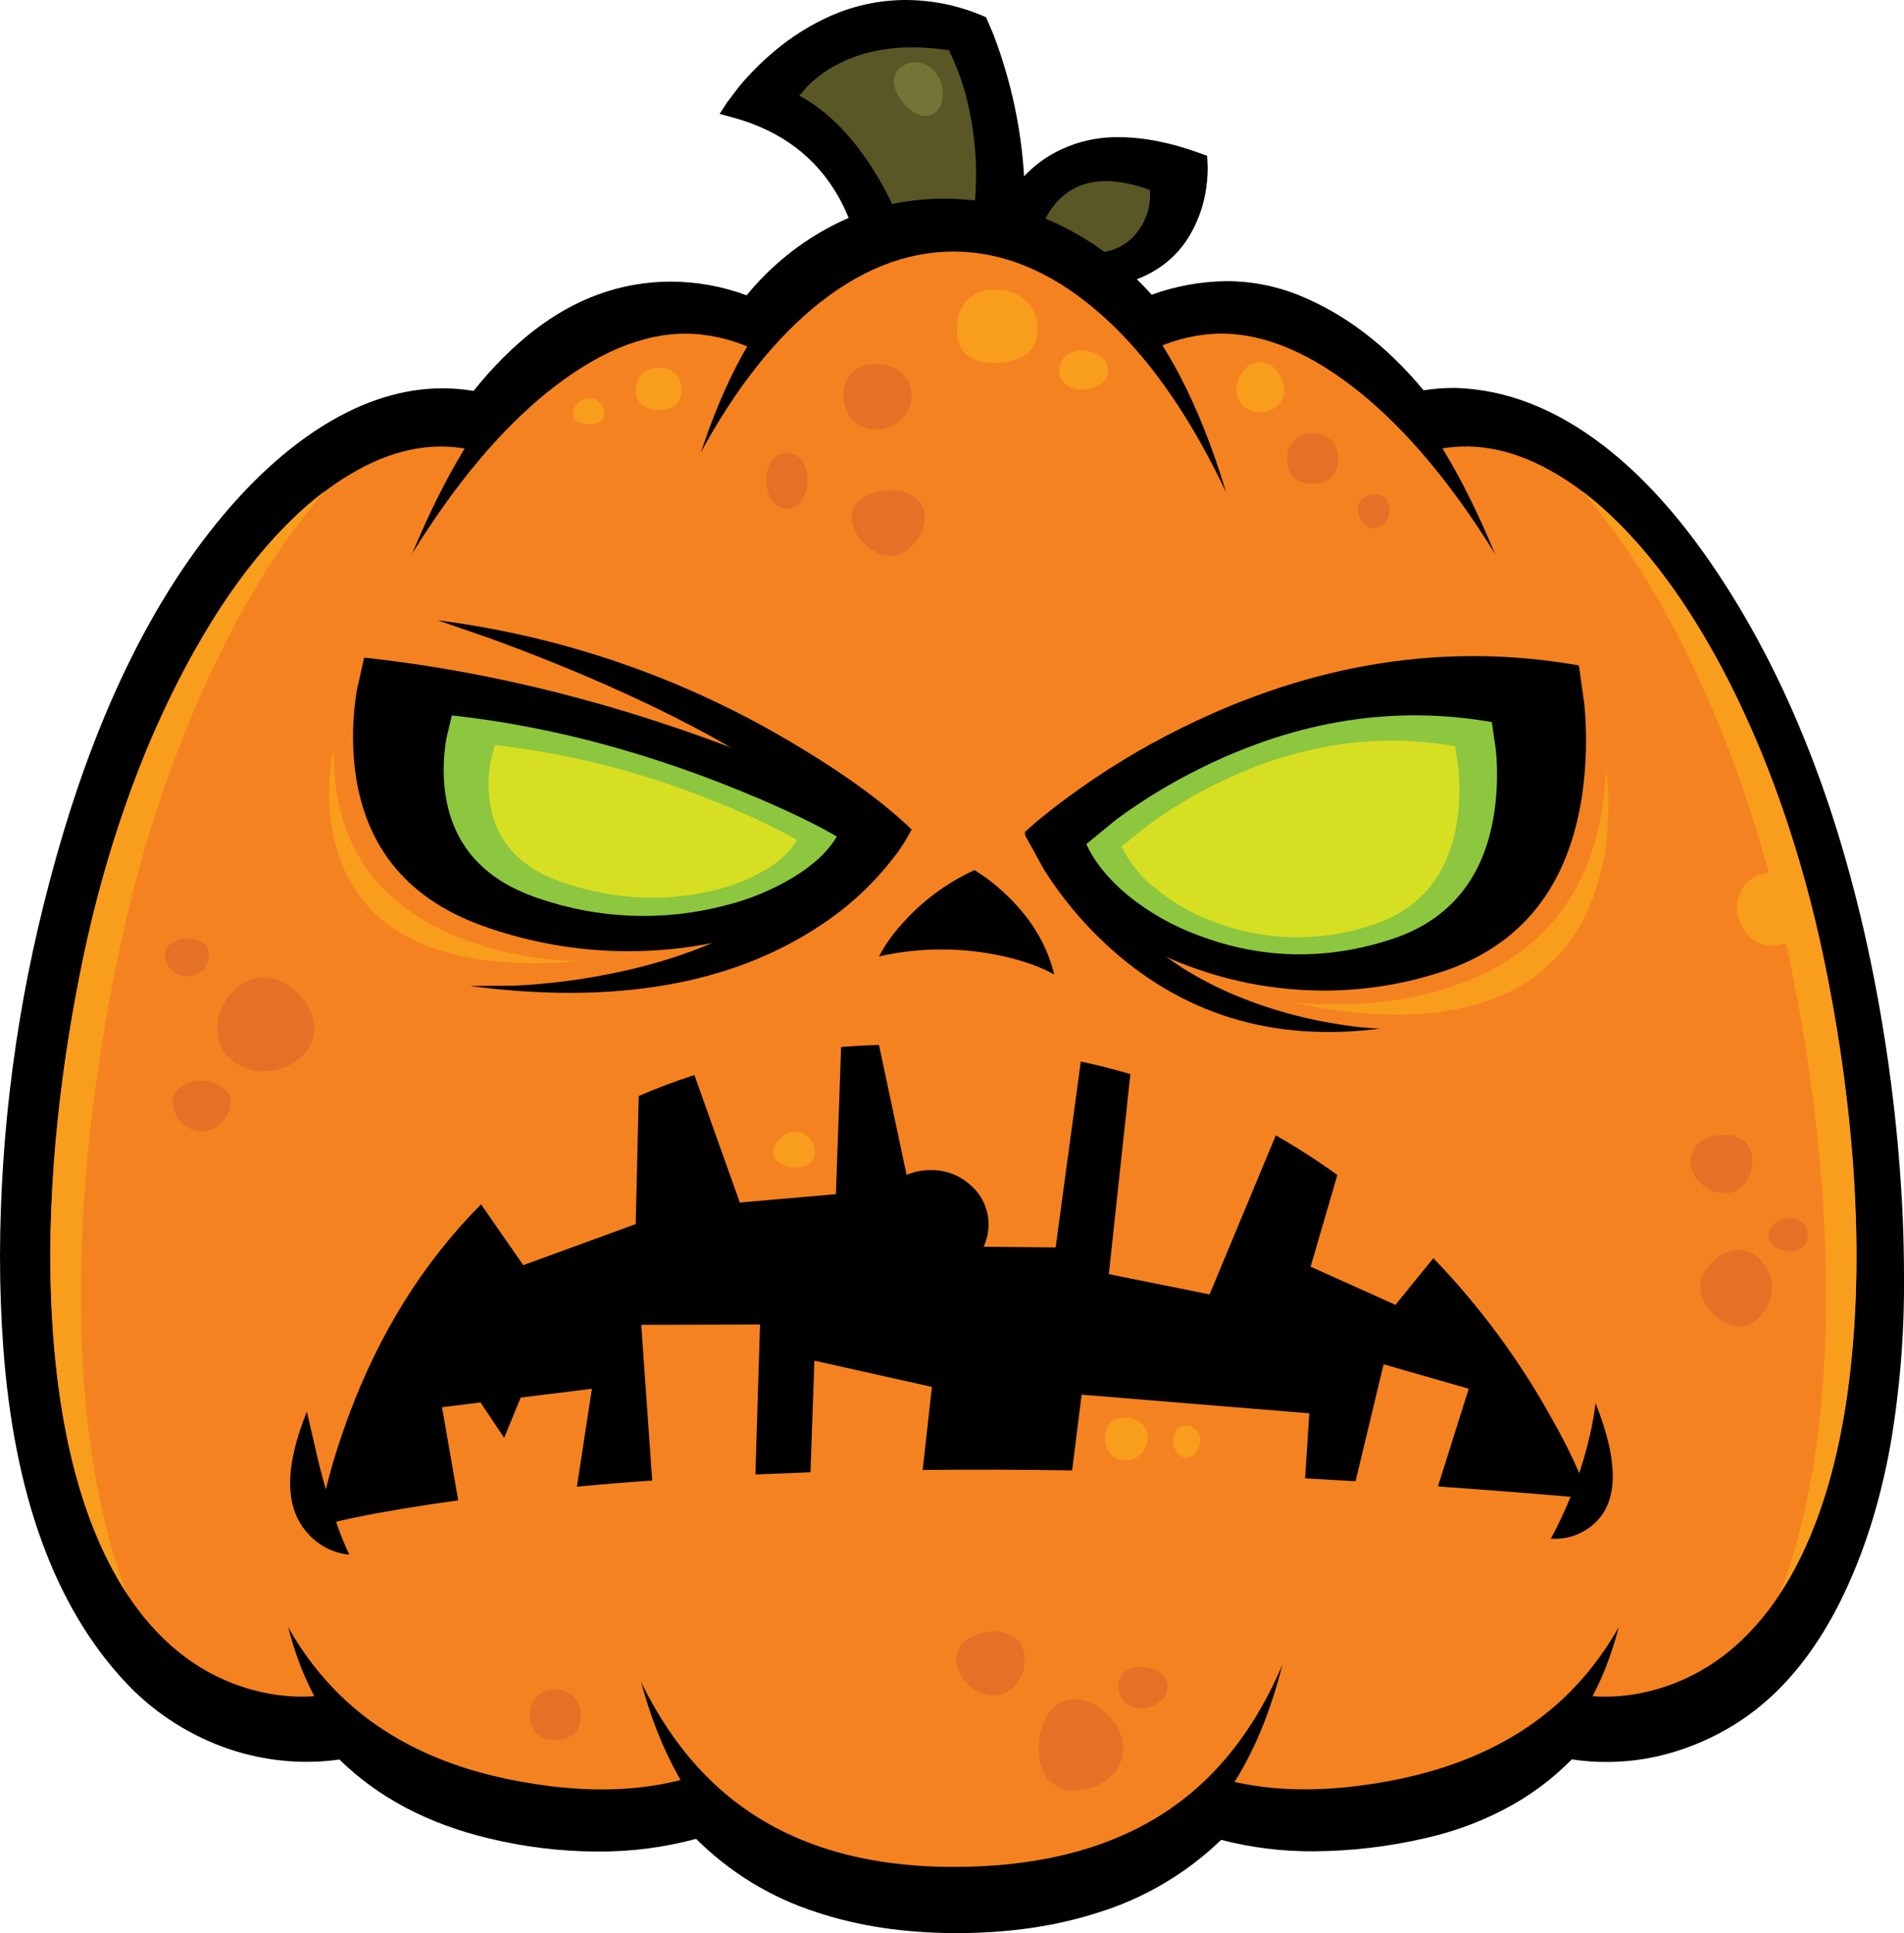 <?xml version="1.0" encoding="iso-8859-1"?>
<!-- Generator: Adobe Illustrator 20.1.0, SVG Export Plug-In . SVG Version: 6.00 Build 0)  -->
<svg version="1.0" id="Layer_1" xmlns="http://www.w3.org/2000/svg" xmlns:xlink="http://www.w3.org/1999/xlink" x="0px" y="0px"
	 viewBox="0 0 581.44 590.32" enable-background="new 0 0 581.44 590.32" xml:space="preserve">
<title>pumpkins_0003</title>
<path d="M303.43,10.68c-1.207-2.853-1.823-4.31-1.85-4.37l-0.49-1.06l-1.15-0.49c-7.403-3.125-15.355-4.743-23.39-4.76
	c-7.924,0.014-15.758,1.683-23,4.9c-6.167,2.76-11.917,6.372-17.08,10.73c-3.849,3.231-7.409,6.791-10.64,10.64l-3.75,4.94
	l-2.34,3.58l4.11,1.1c14.627,4,25.367,12.077,32.22,24.23c2.144,3.777,3.804,7.808,4.94,12l0.84,3.66l0.84,7.77l4.59-4.63
	c0.835-0.428,1.753-0.67,2.69-0.71c1.76-0.193,3.53-0.28,5.3-0.26c7.15,0.147,14.284,0.738,21.36,1.77
	c4.447,0.587,8.36,1.177,11.74,1.77l3.19,0.51l0.4-3.18c0.707-5.481,1.055-11.003,1.04-16.53c-0.023-13.471-1.925-26.874-5.65-39.82
	C306.15,18.29,304.843,14.36,303.43,10.68z"/>
<path d="M368.81,51l-0.18-3.44l-1.85-0.66c-9.12-3.333-17.453-5-25-5c-7.723-0.159-15.327,1.925-21.89,6
	c-6.973,4.447-12.343,11.083-16.11,19.91c-1.662,3.789-2.818,7.78-3.44,11.87l-0.35,2.6l2.47,0.79C313.053,86.357,322.5,88,330.8,88
	h0.31c8,0,14.9-1.633,20.7-4.9c4.787-2.643,8.769-6.534,11.52-11.26c2.243-3.816,3.822-7.985,4.67-12.33
	C368.544,56.706,368.815,53.856,368.81,51z"/>
<path fill="#585725" d="M291.47,19l-1.68-3.66c-13.893-2.12-25.68-0.453-35.36,5c-2.877,1.639-5.52,3.657-7.86,6l-2.47,2.87
	c8.767,4.74,16.537,12.687,23.31,23.84c3.034,4.845,5.576,9.98,7.59,15.33c1.587-1.62,5.78-2.517,12.58-2.69
	c3.224-0.12,6.453-0.06,9.67,0.18c1.611-12.218,0.847-24.632-2.25-36.56C294.077,25.792,292.897,22.346,291.47,19z"/>
<path fill="#585725" d="M317.65,70.59c-0.495,1.357-0.85,2.761-1.06,4.19c15.187,4.667,25.5,3.27,30.94-4.19
	c2.697-3.617,3.984-8.093,3.62-12.59c-12.86-4.667-22.483-3.27-28.87,4.19C320.233,64.681,318.663,67.529,317.65,70.59z"/>
<path fill="#727535" d="M285.42,34.52c1.587-1.12,2.427-2.93,2.52-5.43c0.089-2.368-0.615-4.698-2-6.62
	c-1.168-1.76-3.002-2.969-5.08-3.35c-1.917-0.386-3.907,0.065-5.47,1.24c-1.487,0.962-2.398,2.6-2.43,4.37
	c0.048,2.009,0.75,3.947,2,5.52c1.231,1.913,2.959,3.455,5,4.46C281.657,35.734,283.799,35.66,285.42,34.52z"/>
<path d="M581.44,390.13c0-6.327-0.133-12.58-0.4-18.76c-1.131-24.371-4.052-48.627-8.74-72.57
	c-9.947-50.733-26.573-93.037-49.88-126.91c-10.28-14.947-21.153-26.85-32.62-35.71c-14.627-11.273-29.627-17.173-45-17.7h-1.5
	c-2.867,0.014-5.729,0.252-8.56,0.71c-11.333-13.653-24-23.32-38-29c-7.107-2.888-14.709-4.359-22.38-4.33
	c-7.738,0.108-15.403,1.507-22.68,4.14c-7.8-8.779-17.231-15.959-27.77-21.14c-10.665-5.163-22.323-7.95-34.17-8.17h-1.81
	c-11.589-0.027-23.016,2.716-33.33,8c-10.253,5.253-19.309,12.57-26.6,21.49c-7.418-2.754-15.267-4.17-23.18-4.18
	c-7.48,0.001-14.904,1.3-21.94,3.84c-13.653,4.913-26.41,14.757-38.27,29.53c-3.123-0.524-6.284-0.788-9.45-0.79
	c-11.947,0-23.997,3.737-36.15,11.21c-9.913,6.14-19.493,14.493-28.74,25.06c-24,27.547-42.407,65.79-55.22,114.73
	C5.175,306.711,0.117,344.958,0,383.38c0,9.593,0.333,18.967,1,28.12c3.333,45.087,15.753,79.137,37.26,102.15
	c7.155,7.655,15.789,13.779,25.38,18c9.447,4.188,19.666,6.354,30,6.36c3.346,0.007,6.688-0.23,10-0.71
	c11.833,11.567,26.93,19.567,45.29,24c10.995,2.694,22.27,4.074,33.59,4.11c10.149,0.063,20.26-1.242,30.06-3.88
	c10.26,10.234,22.799,17.89,36.59,22.34c12.667,4.24,26.763,6.387,42.29,6.44h0.71c15.773,0,30.107-2.073,43-6.22
	c14.153-4.349,27.082-11.972,37.74-22.25c9.269,2.388,18.809,3.561,28.38,3.49c11.506-0.075,22.967-1.437,34.17-4.06
	c8.305-1.866,16.332-4.804,23.88-8.74c7.644-3.976,14.616-9.129,20.66-15.27c10.719,1.616,21.666,0.754,32-2.52
	c7.026-2.202,13.7-5.398,19.82-9.49c12.033-8.067,22.053-20.067,30.06-36c7.12-14.273,12.283-30.413,15.49-48.42
	C580.207,424.082,581.569,407.117,581.44,390.13z"/>
<path d="M174.14,147.83c-9.74-11.887-20.717-18.947-32.93-21.18c-12.213-2.233-24.737,0.46-37.57,8.08
	c-12.533,7.413-24.553,18.963-36.06,34.65s-21.717,34.447-30.63,56.28c-9.503,23.621-16.661,48.118-21.37,73.14
	c-5.308,26.859-8.319,54.12-9,81.49c-0.56,26.247,1.487,49.657,6.14,70.23c4.827,21.393,12.227,38.697,22.2,51.91
	c10.533,13.92,23.583,22.72,39.15,26.4c15.567,3.68,30.567,1.133,45-7.64c13.64-8.24,26.283-21.637,37.93-40.19
	c11.18-17.773,20.847-39.33,29-64.67c8.374-26.429,14.46-53.529,18.19-81c3.717-25.541,4.929-51.383,3.62-77.16
	c-1.333-23.893-4.91-45.407-10.73-64.54C191.233,174.663,183.587,159.397,174.14,147.83z"/>
<path fill="#F58220" d="M44.14,230.47c-8.932,22.293-15.674,45.401-20.13,69c-5.011,25.347-7.874,51.072-8.56,76.9
	c-0.5,24.747,1.443,46.833,5.83,66.26c4.533,20.187,11.507,36.52,20.92,49c10,13.153,22.333,21.467,37,24.94
	c14.667,3.473,28.82,1.073,42.46-7.2c12.86-7.8,24.78-20.467,35.76-38c10.533-16.773,19.657-37.107,27.37-61
	c7.889-24.923,13.647-50.472,17.21-76.37c3.484-24.096,4.623-48.474,3.4-72.79c-1.233-22.513-4.603-42.803-10.11-60.87
	c-5.5-17.953-12.71-32.373-21.63-43.26c-9.18-11.213-19.54-17.88-31.08-20c-11.54-2.12-23.357,0.427-35.45,7.64
	c-11.833,6.973-23.167,17.863-34,32.67C62.297,192.197,52.633,209.89,44.14,230.47z"/>
<path d="M566.74,298.8c-4.706-25.017-11.847-49.513-21.32-73.14c-8.887-21.773-19.113-40.533-30.68-56.28
	c-11.567-15.747-23.587-27.297-36.06-34.65c-12.887-7.62-25.41-10.313-37.57-8.08c-12.16,2.233-23.137,9.297-32.93,21.19
	c-9.453,11.56-17.09,26.847-22.91,45.86c-5.827,19.16-9.403,40.673-10.73,64.54c-1.309,25.777-0.097,51.619,3.62,77.16
	c3.73,27.471,9.816,54.571,18.19,81c8.153,25.333,17.82,46.89,29,64.67c11.627,18.54,24.267,31.93,37.92,40.17
	c14.48,8.767,29.48,11.313,45,7.64c15.52-3.673,28.57-12.473,39.15-26.4c10-13.213,17.4-30.517,22.2-51.91
	c4.667-20.573,6.713-43.983,6.14-70.23C575.075,352.953,572.057,325.674,566.74,298.8z"/>
<path fill="#F58220" d="M561,442.62c4.387-19.42,6.33-41.507,5.83-66.26c-0.686-25.828-3.549-51.553-8.56-76.9
	c-4.456-23.599-11.197-46.708-20.13-69c-8.36-20.54-17.997-38.24-28.91-53.1s-22.247-25.75-34-32.67
	c-12.153-7.207-23.97-9.753-35.45-7.64c-11.48,2.113-21.84,8.78-31.08,20c-8.92,10.887-16.117,25.307-21.59,43.26
	c-5.533,18.067-8.917,38.357-10.15,60.87c-1.223,24.316-0.084,48.694,3.4,72.79c3.548,25.91,9.292,51.472,17.17,76.41
	c7.713,23.867,16.837,44.2,27.37,61c10.98,17.507,22.9,30.173,35.76,38c13.687,8.267,27.84,10.667,42.46,7.2
	c14.62-3.467,26.953-11.78,37-24.94C549.54,479.147,556.5,462.807,561,442.62z"/>
<path d="M296.59,238.28c-3.267-27.073-8.933-51.337-17-72.79c-8.067-21.453-17.837-38.403-29.31-50.85
	c-11.887-12.947-24.817-20.26-38.79-21.94c-14.127-1.707-27.46,1.87-40,10.73c-12.54,8.86-23.9,22.633-34.08,41.32
	c-21.187,38.78-35.957,94.823-44.31,168.13c-1.4,21.453-3.977,51.663-7.73,90.63c-2.56,32.253-2.797,57.253-0.71,75
	c2.707,23.1,9.707,40.86,21,53.28c12.667,14,31.78,22.55,57.34,25.65c25.747,3.147,47.413-0.853,65-12
	c16-10.12,29.037-26.483,39.11-49.09c8.767-19.627,15.727-45.097,20.88-76.41c3.913-23.747,7.327-55.057,10.24-93.93
	C300.517,296.782,299.967,267.402,296.59,238.28z"/>
<path fill="#F58220" d="M297.74,323.3c2.202-27.882,1.669-55.912-1.59-83.69c-3.087-25.74-8.5-48.71-16.24-68.91
	s-17.113-36.163-28.12-47.89c-11.387-12.127-23.807-18.997-37.26-20.61c-13.333-1.587-27.43,2.973-42.29,13.68
	c-14.333,10.327-28.09,25.393-41.27,45.2c-13.273,20-24.607,42.777-34,68.33c-9.877,26.887-16.787,54.772-20.61,83.16
	c-4.667,34.4-7.093,63.55-7.28,87.45c-0.267,28.253,2.457,52.003,8.17,71.25c6.327,21.273,16.537,37.96,30.63,50.06
	c15.153,13.007,35.193,21.04,60.12,24.1c24.667,3.047,45.443-0.797,62.33-11.53c15.333-9.713,27.857-25.413,37.57-47.1
	c8.413-18.833,15.08-43.273,20-73.32C291.667,390.673,294.947,360.613,297.74,323.3z"/>
<path d="M445,144.74c-10.24-18.747-21.6-32.52-34.08-41.32c-12.48-8.8-25.813-12.377-40-10.73c-14,1.68-26.95,8.993-38.85,21.94
	c-11.533,12.533-21.303,29.483-29.31,50.85c-8.007,21.367-13.673,45.63-17,72.79c-3.384,29.121-3.94,58.502-1.66,87.73
	c2.913,38.873,6.327,70.183,10.24,93.93c5.147,31.28,12.107,56.75,20.88,76.41c10.093,22.6,23.13,38.963,39.11,49.09
	c17.6,11.127,39.267,15.127,65,12c25.573-3.12,44.687-11.67,57.34-25.65c11.273-12.42,18.273-30.18,21-53.28
	c2.087-17.713,1.85-42.713-0.71-75c-3.74-38.96-6.313-69.167-7.72-90.62C480.873,239.573,466.127,183.527,445,144.74z"/>
<path fill="#F58220" d="M367.79,102.19c-13.447,1.62-25.867,8.49-37.26,20.61c-11.093,11.8-20.467,27.763-28.12,47.89
	c-7.74,20.247-13.153,43.217-16.24,68.91c-3.259,27.778-3.792,55.808-1.59,83.69c2.793,37.333,6.06,67.393,9.8,90.18
	c4.947,30,11.613,54.44,20,73.32c9.68,21.687,22.203,37.387,37.57,47.1c16.86,10.713,37.65,14.553,62.37,11.52
	c24.927-3.06,44.967-11.093,60.12-24.1c14.093-12.093,24.303-28.78,30.63-50.06c5.707-19.247,8.43-42.997,8.17-71.25
	c-0.16-23.88-2.573-53.023-7.24-87.43c-3.823-28.388-10.733-56.273-20.61-83.16c-9.42-25.6-20.753-48.377-34-68.33
	c-13.187-19.807-26.943-34.873-41.27-45.2C395.233,105.167,381.123,100.603,367.79,102.19z"/>
<path d="M97.51,447.47l-3.8-16.38c-6.887,17.007-6.8,29.38,0.26,37.12c3.246,3.722,7.794,6.059,12.71,6.53
	C103.713,468.687,100.657,459.597,97.51,447.47z"/>
<path d="M486.8,431.76c-0.473,2.887-1.107,5.917-1.9,9.09c-2.542,10.1-6.338,19.843-11.3,29c4.858,0.365,9.65-1.296,13.24-4.59
	c7.413-6.62,7.547-18.89,0.4-36.81L486.8,431.76z"/>
<path d="M369.38,135.3c-17.213-46.053-43.567-69.08-79.06-69.08c-34.433,0-59.537,23.027-75.31,69.08
	c-12.887,37.553-20.61,94.863-23.17,171.93c-0.293,9.333-1.043,27.46-2.25,54.38c-0.94,21.833-1.53,38.947-1.77,51.34
	c-0.733,37.333,0.973,66.76,5.12,88.28c5.24,27.013,14.98,47.187,29.22,60.52c16,14.98,38.72,22.47,68.16,22.47
	c30.987,0,54.957-7.49,71.91-22.47c15.067-13.333,25.4-33.507,31-60.52c4.447-21.573,6.343-51,5.69-88.28
	c-0.233-12.42-0.823-29.533-1.77-51.34c-1.207-27.28-1.957-45.407-2.25-54.38C392.4,231.51,383.893,174.2,369.38,135.3z"/>
<path fill="#F58220" d="M370.62,142.63c-10.74-20.867-22.85-36.963-36.33-48.29c-13.893-11.68-28.27-17.52-43.13-17.52
	S261.913,82.657,248,94.33c-13.48,11.333-25.59,27.43-36.33,48.29c-10.74,20.86-19.347,45.11-25.82,72.75
	c-6.838,29.857-10.727,60.313-11.61,90.93c-1.413,42.173-1.487,75.737-0.22,100.69c1.68,34.08,5.963,62.11,12.85,84.09
	c8,25.487,19.92,44.69,35.76,57.61c17.507,14.273,40.343,21.41,68.51,21.41c29.633,0,53.353-7.137,71.16-21.41
	c16.1-12.86,27.93-32.063,35.49-57.61c6.413-21.627,10.21-49.657,11.39-84.09c0.733-22,0.35-55.563-1.15-100.69
	c-0.88-30.617-4.768-61.074-11.61-90.93C390.02,187.823,381.42,163.577,370.62,142.63z"/>
<path d="M258.45,319.59l-1.59,0.13l-1.59,44.94l-29.35,2.56l-13.86-38.93c-5.771,1.846-11.444,3.982-17,6.4l-0.93,39.11
	l-34.34,12.54l-12.89-18.58c-17.687,17.833-31.223,39.523-40.61,65.07c-4.707,12.8-7.633,23.8-8.78,33l10.42-2.34
	c9.333-1.913,20-3.693,32-5.34l-4.94-28.43l11.74-1.46l7.24,10.81l5.03-12.3l21.76-2.69L176.17,454c6.667-0.667,14.333-1.3,23-1.9
	l-3.35-47.54l36.28-0.09l-1.41,45.78l16.82-0.66l1.19-34.08l35.89,8l-2.83,25.38c14.3-0.173,29.513-0.13,45.64,0.13l2.91-23.13
	l69.52,5.69l-1.28,19.86c2.887,0.147,8.023,0.44,15.41,0.88l8.56-35.71l26,7.46l-9.4,29.84c16.507,1.18,31.927,2.4,46.26,3.66
	c-2.999-8.016-6.63-15.78-10.86-23.22c-9.971-18.288-22.352-35.155-36.81-50.15l-11.57,14.26l-25.91-11.65l8.17-28
	c-6.041-4.374-12.317-8.413-18.8-12.1l-20.22,48.56l-30.77-6.18l6.58-61.09c-4.947-1.473-9.993-2.753-15.14-3.84l-7.68,56.77
	l-22-0.22c0.968-2.092,1.48-4.365,1.5-6.67c0.053-4.5-1.826-8.807-5.16-11.83c-3.381-3.231-7.904-4.993-12.58-4.9
	c-2.5-0.005-4.975,0.492-7.28,1.46l-8.43-39.68C265.16,319.19,261.837,319.357,258.45,319.59z"/>
<path fill="#E47126" d="M70.54,303.44c-2.684,2.894-4.18,6.693-4.19,10.64c-0.073,3.601,1.463,7.047,4.19,9.4
	c2.758,2.424,6.329,3.717,10,3.62c3.842,0.053,7.584-1.226,10.59-3.62c3.015-2.183,4.803-5.677,4.81-9.4
	c0-3.853-1.603-7.4-4.81-10.64s-6.737-4.873-10.59-4.9C76.76,298.54,73.427,300.173,70.54,303.44z"/>
<path fill="#E47126" d="M70.45,336.85c-0.02-2.053-1.107-3.947-2.87-5c-1.762-1.219-3.857-1.865-6-1.85
	c-2.145-0.028-4.244,0.619-6,1.85c-1.763,1.053-2.85,2.947-2.87,5c0.102,2.284,1.14,4.426,2.87,5.92c1.537,1.713,3.7,2.734,6,2.83
	c2.296-0.113,4.453-1.13,6-2.83C69.31,341.276,70.348,339.134,70.45,336.85z"/>
<path fill="#E47126" d="M63.87,291.74c0.034-1.555-0.752-3.013-2.07-3.84c-1.365-0.919-2.986-1.381-4.63-1.32
	c-1.659-0.056-3.295,0.405-4.68,1.32c-1.341,0.81-2.149,2.273-2.12,3.84c0.014,1.738,0.789,3.382,2.12,4.5
	c1.244,1.237,2.926,1.934,4.68,1.94c1.74-0.003,3.407-0.701,4.63-1.94C63.106,295.108,63.86,293.468,63.87,291.74z"/>
<path fill="#E47126" d="M343,534c0-3.68-1.56-7.11-4.68-10.29c-3.12-3.18-6.52-4.783-10.2-4.81c-3.44,0-6.177,1.603-8.21,4.81
	c-1.878,3.096-2.816,6.671-2.7,10.29c0,3.827,0.913,6.873,2.74,9.14c2.005,2.443,5.053,3.787,8.21,3.62
	c3.72,0.028,7.331-1.253,10.2-3.62C341.264,540.998,342.984,537.609,343,534z"/>
<path fill="#E47126" d="M356.58,515c-0.027-1.839-1.039-3.523-2.65-4.41c-1.665-1.041-3.597-1.576-5.56-1.54
	c-1.752-0.085-3.476,0.462-4.86,1.54c-1.323,1.074-2.064,2.707-2,4.41c-0.044,1.802,0.683,3.538,2,4.77
	c1.295,1.267,3.049,1.953,4.86,1.9c2.014,0.007,3.971-0.662,5.56-1.9C355.549,518.717,356.541,516.931,356.58,515z"/>
<path fill="#E47126" d="M312.92,506.8c0.134-2.403-0.821-4.739-2.6-6.36c-1.914-1.555-4.338-2.342-6.8-2.21
	c-2.783-0.071-5.522,0.699-7.86,2.21c-2.268,1.314-3.663,3.739-3.66,6.36c0.078,2.937,1.41,5.7,3.66,7.59
	c2.072,2.122,4.895,3.343,7.86,3.4c2.679,0.016,5.205-1.247,6.8-3.4C312.053,512.245,312.974,509.557,312.92,506.8z"/>
<path fill="#E47126" d="M541.1,393c-0.011-2.856-1.08-5.606-3-7.72c-1.708-2.227-4.344-3.546-7.15-3.58
	c-3.019,0.095-5.878,1.382-7.95,3.58c-2.533,2.387-3.8,4.96-3.8,7.72s1.267,5.453,3.8,8.08c2.56,2.613,5.227,3.92,8,3.92
	s5.157-1.28,7.15-3.84C540.062,398.872,541.107,395.982,541.1,393z"/>
<path fill="#E47126" d="M552,377.24c0.142-2.758-1.979-5.108-4.737-5.25c-0.171-0.009-0.342-0.009-0.513,0
	c-1.619-0.017-3.199,0.495-4.5,1.46c-1.321,0.815-2.135,2.248-2.16,3.8c-0.011,1.505,0.824,2.888,2.16,3.58
	c1.356,0.818,2.917,1.231,4.5,1.19c1.37,0.083,2.722-0.34,3.8-1.19C551.558,379.919,552.093,378.596,552,377.24z"/>
<path fill="#E47126" d="M535.09,354.51c0.151-2.217-0.692-4.386-2.3-5.92c-1.75-1.422-3.969-2.136-6.22-2
	c-2.52-0.085-5.004,0.614-7.11,2c-2.038,1.271-3.261,3.518-3.22,5.92c0.027,2.654,1.201,5.167,3.22,6.89
	c1.878,1.904,4.436,2.983,7.11,3c2.434,0.052,4.746-1.063,6.22-3C534.355,359.452,535.171,357.008,535.09,354.51z"/>
<path fill="#E47126" d="M408.54,140.29c0.134-2.117-0.586-4.199-2-5.78c-1.514-1.476-3.579-2.246-5.69-2.12
	c-2.123-0.111-4.198,0.656-5.74,2.12c-1.44,1.569-2.186,3.653-2.07,5.78c-0.135,2.064,0.619,4.087,2.07,5.56
	c1.609,1.323,3.661,1.984,5.74,1.85c2.065,0.143,4.104-0.521,5.69-1.85C407.956,144.359,408.682,142.342,408.54,140.29z"/>
<path fill="#E47126" d="M424.3,155.47c0.079-1.209-0.352-2.395-1.19-3.27c-0.894-0.832-2.09-1.262-3.31-1.19
	c-1.31-0.045-2.592,0.377-3.62,1.19c-1.005,0.783-1.577,1.997-1.54,3.27c0.003,1.477,0.552,2.902,1.54,4
	c0.863,1.135,2.195,1.816,3.62,1.85c1.344-0.021,2.588-0.716,3.31-1.85C423.915,158.294,424.332,156.895,424.3,155.47z"/>
<path fill="#E47126" d="M278.36,120.69c0.092-2.711-1.102-5.306-3.22-7c-2.164-1.725-4.874-2.619-7.64-2.52
	c-2.637-0.132-5.221,0.772-7.2,2.52c-1.853,1.843-2.832,4.39-2.69,7c-0.102,2.729,0.863,5.391,2.69,7.42
	c1.855,1.992,4.48,3.086,7.2,3c2.844,0.053,5.592-1.026,7.64-3C277.239,126.221,278.414,123.513,278.36,120.69z"/>
<path fill="#E47126" d="M246.58,146.6c0.068-2.024-0.468-4.022-1.54-5.74c-1.701-2.61-5.195-3.346-7.805-1.645
	c-0.657,0.428-1.217,0.989-1.645,1.645c-1.09,1.712-1.643,3.711-1.59,5.74c-0.06,2.08,0.474,4.133,1.54,5.92
	c1.444,2.61,4.73,3.555,7.339,2.111c0.888-0.491,1.619-1.223,2.111-2.111C246.073,150.739,246.625,148.685,246.58,146.6z"/>
<path fill="#E47126" d="M282.38,158c0.097-2.488-1.083-4.853-3.13-6.27c-2.17-1.425-4.737-2.126-7.33-2c-2.8-0.086-5.57,0.606-8,2
	c-2.56,1.56-3.84,3.65-3.84,6.27c0,2.767,1.28,5.417,3.84,7.95c2.56,2.533,5.227,3.8,8,3.8c2.74,0,5.183-1.267,7.33-3.8
	C281.233,163.774,282.347,160.944,282.38,158z"/>
<path d="M260.09,271.17c8.413-5.56,14.503-11.52,18.27-17.88c-12.24-7.06-28.38-14.533-48.42-22.42
	c-40.08-15.8-79.66-25.82-118.74-30.06L108.94,211c-1.284,7.866-1.476,15.872-0.57,23.79c2.973,24.28,16.613,40.48,40.92,48.6
	c26.051,8.903,54.236,9.428,80.6,1.5C240.592,281.87,250.775,277.244,260.09,271.17z"/>
<path d="M278.36,253.29l-17.52-1c-13.893,22.267-37.613,37.063-71.16,44.39c-10.705,2.339-21.586,3.784-32.53,4.32l-13.68,0.09
	c44.287,5.8,80.057-0.423,107.31-18.67c8.163-5.367,15.406-12.016,21.45-19.69C274.621,259.823,276.677,256.657,278.36,253.29z"/>
<path d="M325.68,243.76c-3.44,2.56-6.603,5.047-9.49,7.46l-3.27,2.91c3.473,7.62,9.27,14.917,17.39,21.89
	c8.775,7.456,18.705,13.434,29.4,17.7c12.021,4.919,24.773,7.812,37.74,8.56c14.398,0.874,28.831-0.965,42.55-5.42
	c24.513-7.947,38.89-25.927,43.13-53.94c1.336-9.179,1.575-18.485,0.71-27.72l-1.68-12c-40.58-7.153-80.957-0.82-121.13,19
	C348.623,228.31,336.792,235.526,325.68,243.76z"/>
<path d="M307.94,273.86c-2.24-2.212-4.647-4.249-7.2-6.09l-3.13-2.07c-8.621,3.93-16.298,9.666-22.51,16.82
	c-2.609,2.889-4.849,6.09-6.67,9.53c12.823-2.887,26.134-2.825,38.93,0.18c6.207,1.5,11.063,3.297,14.57,5.39
	C319.897,288.933,315.233,281.013,307.94,273.86z"/>
<path d="M327.23,253l-14.35,1.77l5.87,10.68c5.273,8.376,11.609,16.033,18.85,22.78c23.073,21.48,51.03,30.103,83.87,25.87
	c-3.965-0.146-7.916-0.543-11.83-1.19c-9.435-1.394-18.699-3.77-27.64-7.09C354,295.373,335.743,277.767,327.23,253z"/>
<path d="M261.72,258.5l16.64-5.21c-8.947-8.667-21.69-17.833-38.23-27.5c-32.668-19.193-68.887-31.566-106.47-36.37l15.49,5.34
	c12.667,4.593,24.85,9.48,36.55,14.66C223.047,225.98,248.387,242.34,261.72,258.5z"/>
<path fill="#8DC63F" d="M138,218.46l-1.63,6.8c-0.964,5.278-1.143,10.67-0.53,16c2,16.333,11.533,27.353,28.6,33.06
	c18.334,6.333,38.13,7.101,56.9,2.21c7.519-1.848,14.709-4.84,21.32-8.87c6-3.707,10.297-7.783,12.89-12.23
	c-8.593-4.947-19.927-10.2-34-15.76C193.357,228.557,165.507,221.487,138,218.46z"/>
<path fill="#8DC63F" d="M331.73,257.75c2.533,5.533,6.77,10.757,12.71,15.67c6.462,5.239,13.747,9.372,21.56,12.23
	c19.247,7.267,38.817,7.68,58.71,1.24c17.92-5.8,28.44-18.6,31.56-38.4c0.98-6.473,1.158-13.043,0.53-19.56l-1.24-8.43
	c-29.693-5.207-59.24-0.557-88.64,13.95c-9.088,4.46-17.762,9.717-25.92,15.71L331.73,257.75z"/>
<path fill="#D7DF23" d="M151.06,227.51l-1.24,5.08c-0.702,3.935-0.807,7.954-0.31,11.92c1.68,12.24,9.23,20.597,22.65,25.07
	c15.067,5.033,29.913,5.9,44.54,2.6c5.858-1.221,11.49-3.35,16.69-6.31c4.667-2.767,8.02-5.887,10.06-9.36
	c-8.612-4.76-17.551-8.904-26.75-12.4C195.665,235.652,173.587,230.068,151.06,227.51z"/>
<path fill="#D7DF23" d="M342.5,258.5c2.484,5.044,6.073,9.464,10.5,12.93c5.306,4.304,11.287,7.703,17.7,10.06
	c15.478,5.933,32.54,6.287,48.25,1c14.747-4.767,23.413-15.303,26-31.61c0.801-5.319,0.949-10.715,0.44-16.07l-1-6.93
	c-24.393-4.293-48.687-0.483-72.88,11.43c-7.453,3.659-14.559,7.986-21.23,12.93L342.5,258.5z"/>
<path fill="#F99D1C" d="M54.52,207.78c-13.713,26.9-23.887,57.46-30.52,91.68c-7.533,39.08-10.137,74.88-7.81,107.4
	c2.387,33.753,9.86,60.267,22.42,79.54c-8.613-22.893-13.23-50.76-13.85-83.6c-0.587-32.08,2.65-66.413,9.71-103
	c6-31.333,14.8-60.203,26.4-86.61c11.127-25.46,23.883-46.523,38.27-63.19C82.693,162.507,67.82,181.767,54.52,207.78z"/>
<path fill="#F99D1C" d="M547.85,299.77c7.06,36.607,10.297,70.94,9.71,103c-0.62,32.84-5.24,60.71-13.86,83.61
	c12.567-19.273,20.04-45.787,22.42-79.54c2.327-32.52-0.277-68.32-7.81-107.4c-6.62-34.227-16.787-64.787-30.5-91.68
	c-13.333-26-28.21-45.247-44.63-57.74c14.393,16.667,27.15,37.707,38.27,63.12C533.017,239.553,541.817,268.43,547.85,299.77z"/>
<path fill="#F99D1C" d="M397.85,306.39l-4.06-0.4c25.78,5.473,46.63,5.107,62.55-1.1c12.314-4.581,22.344-13.803,27.94-25.69
	c4.207-8.713,6.487-18.777,6.84-30.19c0.121-3.489,0.034-6.982-0.26-10.46l-0.44-4.06c-0.62,19.42-6.02,35.06-16.2,46.92
	c-8.18,9.507-19.217,16.37-33.11,20.59c-10.577,3.128-21.55,4.717-32.58,4.72C404.843,306.767,401.283,306.657,397.85,306.39z"/>
<path fill="#F99D1C" d="M102,228.61l-0.62,3.13c-0.446,2.686-0.71,5.399-0.79,8.12c-0.469,8.249,0.855,16.502,3.88,24.19
	c9.507,22.953,33.84,32.767,73,29.44c-4.015,0.007-8.025-0.273-12-0.84c-9.017-1.057-17.851-3.327-26.26-6.75
	C113.823,275.3,101.42,256.203,102,228.61z"/>
<path fill="#F99D1C" d="M316.85,100.56c0.098-3.262-1.205-6.411-3.58-8.65c-2.539-2.345-5.907-3.583-9.36-3.44
	c-3.74,0-6.653,1.147-8.74,3.44c-2.076,2.39-3.15,5.488-3,8.65c0,6.827,3.9,10.24,11.7,10.24c4,0,7.12-0.84,9.36-2.52
	C315.644,106.467,317,103.575,316.85,100.56z"/>
<path fill="#F99D1C" d="M325.42,108.72c-1.284,1.098-1.998,2.721-1.94,4.41c-0.065,1.653,0.654,3.24,1.94,4.28
	c1.434,1.084,3.204,1.629,5,1.54c1.937,0.052,3.845-0.485,5.47-1.54c1.529-0.883,2.471-2.514,2.47-4.28
	c-0.017-1.795-0.948-3.458-2.47-4.41c-1.597-1.13-3.514-1.719-5.47-1.68C328.603,106.963,326.822,107.562,325.42,108.72z"/>
<path fill="#F99D1C" d="M208.09,119.1c0.093-1.805-0.545-3.571-1.77-4.9c-1.325-1.308-3.14-1.998-5-1.9
	c-1.933-0.088-3.821,0.595-5.25,1.9c-1.314,1.283-2.019,3.065-1.94,4.9c-0.104,1.737,0.615,3.422,1.94,4.55
	c1.518,1.107,3.374,1.651,5.25,1.54c1.8,0.122,3.581-0.427,5-1.54C207.56,122.474,208.209,120.805,208.09,119.1z"/>
<path fill="#F99D1C" d="M184.47,126.38c0.019-1.156-0.37-2.283-1.1-3.18c-0.783-1.005-1.997-1.576-3.27-1.54
	c-1.38-0.014-2.705,0.543-3.66,1.54c-0.923,0.803-1.467,1.957-1.5,3.18c-0.022,1.022,0.568,1.959,1.5,2.38
	c1.137,0.556,2.396,0.814,3.66,0.75C183.013,129.517,184.47,128.473,184.47,126.38z"/>
<path fill="#F99D1C" d="M392.16,119.1c-0.03-2.127-0.813-4.175-2.21-5.78c-1.242-1.664-3.174-2.672-5.25-2.74
	c-2.035,0.045-3.925,1.064-5.08,2.74c-1.299,1.646-2.004,3.683-2,5.78c-0.06,1.843,0.667,3.625,2,4.9
	c1.391,1.249,3.211,1.912,5.08,1.85c1.935,0.062,3.824-0.597,5.3-1.85C391.419,122.773,392.212,120.975,392.16,119.1z"/>
<path fill="#F99D1C" d="M248.79,351.77c-0.005-1.575-0.605-3.089-1.68-4.24c-0.99-1.263-2.505-2-4.11-2
	c-1.759,0.04-3.435,0.756-4.68,2c-1.311,1.031-2.116,2.575-2.21,4.24c0.054,1.477,0.898,2.81,2.21,3.49
	c1.405,0.868,3.029,1.312,4.68,1.28c1.477,0.066,2.931-0.387,4.11-1.28C248.201,354.436,248.827,353.136,248.79,351.77z"/>
<path fill="#F99D1C" d="M350.45,439.13c0.056-1.694-0.639-3.327-1.9-4.46c-1.34-1.207-3.098-1.842-4.9-1.77
	c-1.714-0.101-3.388,0.544-4.59,1.77c-1.097,1.219-1.669,2.822-1.59,4.46c-0.067,1.742,0.498,3.45,1.59,4.81
	c1.141,1.336,2.834,2.074,4.59,2c1.843,0.06,3.625-0.667,4.9-2C349.801,442.655,350.485,440.923,350.45,439.13z"/>
<path fill="#F99D1C" d="M365.32,436.66c-0.828-0.827-1.96-1.275-3.13-1.24c-1.098-0.061-2.161,0.399-2.87,1.24
	c-0.699,0.889-1.054,2-1,3.13c-0.034,1.267,0.314,2.514,1,3.58c0.576,1.044,1.678,1.689,2.87,1.68
	c1.256-0.011,2.426-0.639,3.13-1.68c0.792-1.023,1.212-2.286,1.19-3.58C366.56,438.628,366.129,437.496,365.32,436.66z"/>
<path fill="#E47126" d="M177.28,523.88c0.134-2.117-0.586-4.199-2-5.78c-1.514-1.476-3.579-2.246-5.69-2.12
	c-2.125-0.121-4.204,0.647-5.74,2.12c-1.44,1.569-2.186,3.653-2.07,5.78c-0.135,2.064,0.619,4.087,2.07,5.56
	c1.609,1.323,3.661,1.984,5.74,1.85c2.065,0.143,4.104-0.521,5.69-1.85C176.696,527.949,177.422,525.932,177.28,523.88z"/>
<path fill="#F99D1C" d="M546,287.68c2.467-0.944,4.454-2.834,5.52-5.25c0.94-2.387,0.703-5.11-0.71-8.17
	c-1.173-2.886-3.331-5.263-6.09-6.71c-2.487-1.325-5.456-1.391-8-0.18c-2.602,1.121-4.63,3.261-5.61,5.92
	c-1.026,2.894-0.835,6.08,0.53,8.83c1.159,2.809,3.429,5.013,6.27,6.09C540.569,289.124,543.483,288.933,546,287.68z"/>
</svg>
